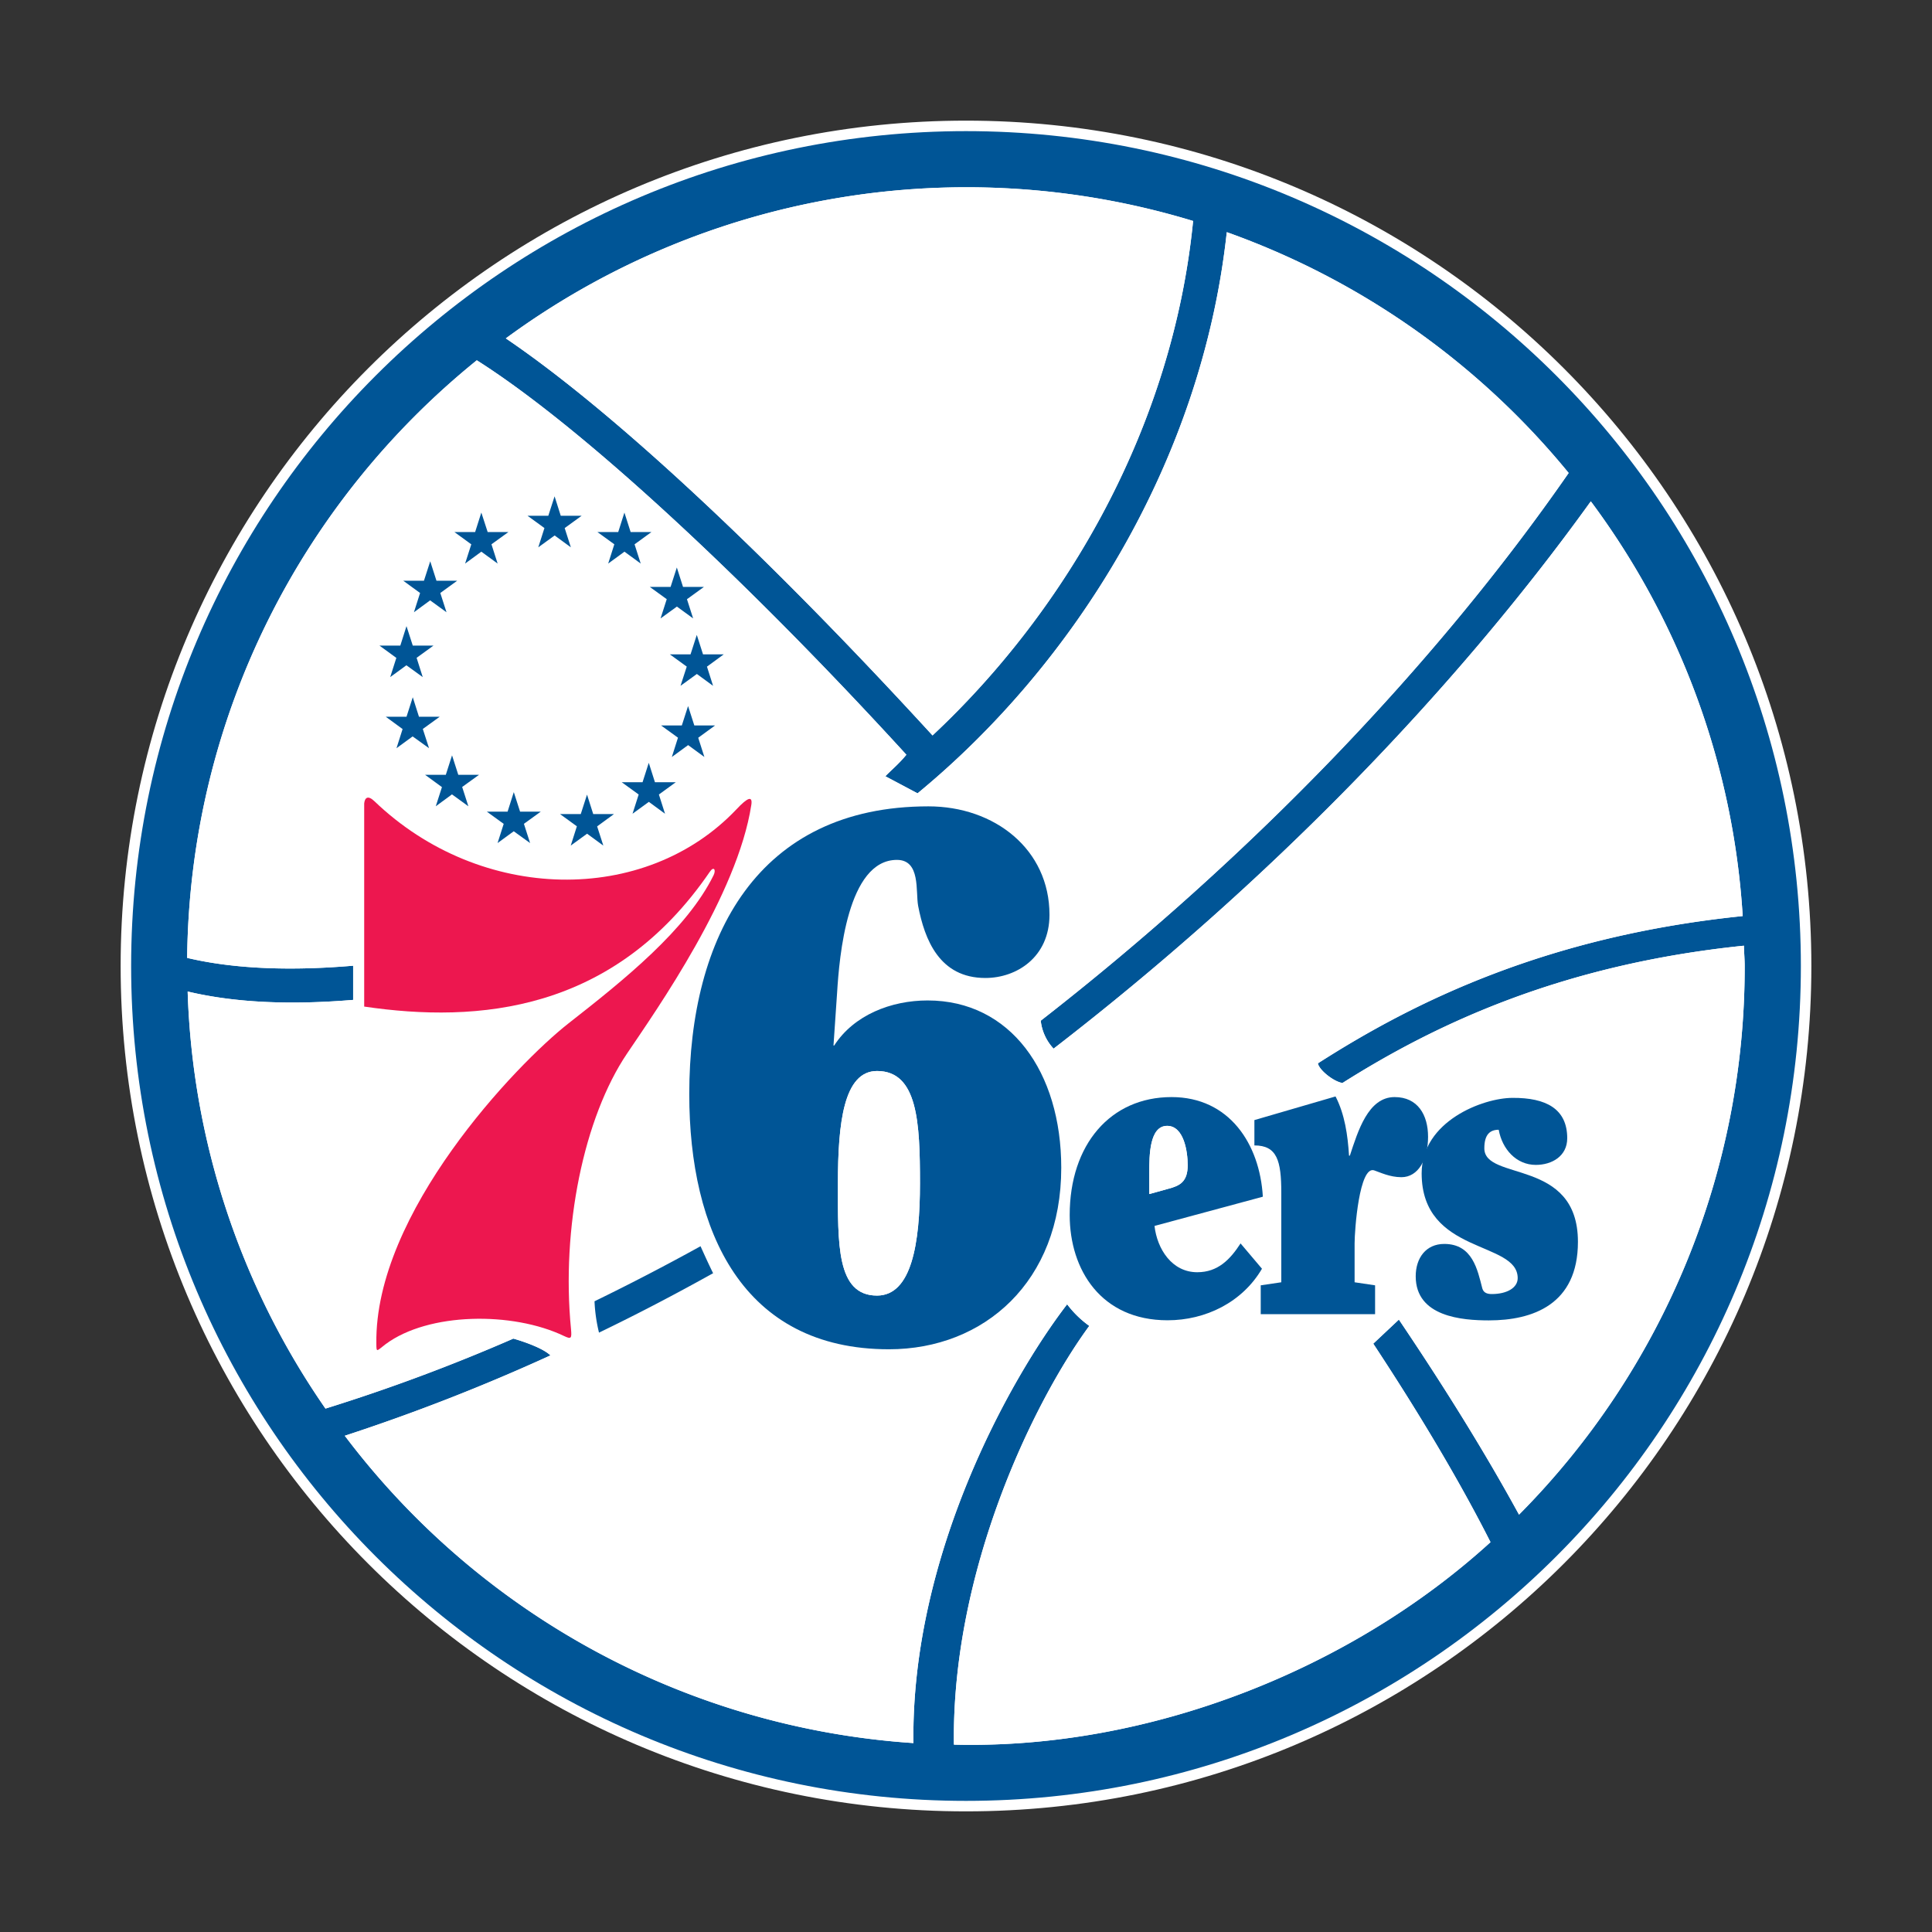 <svg width="648" height="648" fill="none" xmlns="http://www.w3.org/2000/svg"><rect width="100%" height="100%" fill="#333333" stroke="none"/><path d="M322.471 599.555c151.44 0 274.16-122.764 274.16-274.186 0-151.422-122.72-274.187-274.16-274.187-151.44 0-274.186 122.747-274.186 274.187S171.04 599.555 322.47 599.555z" fill="#fff"/><path d="M324 605.778c155.6 0 281.778-126.169 281.778-281.778 0-155.609-126.169-281.778-281.778-281.778-155.609 0-281.778 126.16-281.778 281.778 0 155.618 126.16 281.778 281.778 281.778z" fill="#fff"/><path d="M324 605.778c155.6 0 281.778-126.169 281.778-281.778 0-155.609-126.169-281.778-281.778-281.778-155.609 0-281.778 126.16-281.778 281.778 0 155.618 126.16 281.778 281.778 281.778z" fill="#005596" stroke="#fff" stroke-width="3.52"/><path d="M460.302 450.222c15.689 23.778 29.2 46.445 39.618 67.022-46.391 42.312-113.92 69.583-179.973 67.912-.8-58.578 26.871-115.2 45.404-140.445a34.263 34.263 0 0 1-7.431-7.253c-19.298 25.111-52.355 84.391-51.555 147.173a260.701 260.701 0 0 1-190.72-103.075 657.442 657.442 0 0 0 68.977-26.943c-2.302-2.311-8.702-4.586-12.444-5.644a614.07 614.07 0 0 1-63.013 23.475A259.784 259.784 0 0 1 62.942 332.56c16.071 3.813 34.605 4.542 55.503 2.809v-11.467c-20.818 1.778-39.85 1.129-55.672-2.622.89-81.013 38.56-153.076 97.147-200.436C195.849 143.6 251.716 195.92 304 253.138c-2.524 3.138-5.982 5.982-7.031 7.226l10.782 5.725c52.445-43.191 95.36-111.111 103.716-188.222a261.613 261.613 0 0 1 114.666 80.773c-44.586 64.302-106.488 128.747-177.066 183.707a16.348 16.348 0 0 0 4.311 9.377c71.004-54.782 133.707-118.951 180.187-183.573a259.566 259.566 0 0 1 50.942 139.102c-65.298 6.694-109.814 28.445-142.48 49.396.435 2.293 5.333 6.16 8.249 6.587 31.111-19.672 73.378-39.76 134.64-46.045.044 2.276.257 4.551.257 6.827a260.595 260.595 0 0 1-75.688 184c-11.156-20.445-24.818-42.489-40.294-65.422l-8.746 8.222" fill="#fff"/><path d="M312.773 246.666C259.058 188 206.667 138.578 169.653 113.493a260.938 260.938 0 0 1 230.516-39.378c-6.791 68.809-42.338 130.383-87.396 172.551z" fill="#fff"/><path d="M460.302 450.222c15.689 23.778 29.2 46.445 39.618 67.022-46.391 42.312-113.92 69.583-179.973 67.912-.8-58.578 26.871-115.2 45.404-140.445a34.263 34.263 0 0 1-7.431-7.253c-19.298 25.111-52.355 84.391-51.555 147.173a260.701 260.701 0 0 1-190.72-103.075 657.442 657.442 0 0 0 68.977-26.943c-2.302-2.311-8.702-4.586-12.444-5.644a614.07 614.07 0 0 1-63.013 23.475A259.784 259.784 0 0 1 62.942 332.56c16.071 3.813 34.605 4.542 55.503 2.809v-11.467c-20.818 1.778-39.85 1.129-55.672-2.622.89-81.013 38.56-153.076 97.147-200.436C195.849 143.6 251.716 195.92 304 253.138c-2.524 3.138-5.982 5.982-7.031 7.226l10.782 5.725c52.445-43.191 95.36-111.111 103.716-188.222a261.613 261.613 0 0 1 114.666 80.773c-44.586 64.302-106.488 128.747-177.066 183.707a16.348 16.348 0 0 0 4.311 9.377c71.004-54.782 133.707-118.951 180.187-183.573a259.566 259.566 0 0 1 50.942 139.102c-65.298 6.694-109.814 28.445-142.48 49.396.435 2.293 5.333 6.16 8.249 6.587 31.111-19.672 73.378-39.76 134.64-46.045.044 2.276.257 4.551.257 6.827a260.595 260.595 0 0 1-75.688 184c-11.156-20.445-24.818-42.489-40.294-65.422l-8.746 8.222" fill="#fff"/><path d="M312.773 246.666C259.058 188 206.667 138.578 169.653 113.493a260.938 260.938 0 0 1 230.516-39.378c-6.791 68.809-42.338 130.383-87.396 172.551z" fill="#fff"/><path d="m186.009 166.471 2.071 6.525h6.996l-5.68 4.124 2.071 6.453-5.44-3.973-5.485 3.973 2.063-6.462-5.663-4.115h6.96l2.107-6.525zM227.013 190.338l2.08 6.524h6.996l-5.68 4.116 2.071 6.444-5.44-3.973-5.484 3.973 2.071-6.453-5.671-4.107h6.96l2.097-6.524zM209.431 171.92l2.089 6.533h6.969l-5.653 4.116 2.062 6.453-5.449-3.991-5.458 3.991 2.054-6.462-5.663-4.107h6.969l2.08-6.533zM233.706 212.951l2.089 6.516h6.96l-5.635 4.124 2.044 6.436-5.431-3.974-5.484 3.974 2.089-6.445-5.671-4.115h6.942l2.097-6.516zM230.782 236.809l2.098 6.516h6.951l-5.644 4.124 2.062 6.445-5.449-3.983-5.458 3.983 2.054-6.472-5.663-4.097h6.952l2.097-6.516zM217.6 255.849l2.071 6.515h6.987l-5.663 4.116 2.054 6.453-5.422-3.982-5.476 3.982 2.062-6.453-5.68-4.116h6.978l2.089-6.515zM196.889 266.516l2.08 6.524h6.96l-5.645 4.133 2.071 6.436-5.448-3.982-5.476 3.982 2.053-6.462-5.653-4.107h6.96l2.098-6.524zM144.302 188.258l-2.106 6.515h-6.951l5.653 4.116-2.062 6.462 5.431-3.991 5.493 3.991-2.08-6.462 5.671-4.116h-6.96l-2.089-6.515zM161.44 171.92l-2.08 6.533h-6.942l5.653 4.116-2.071 6.453 5.44-3.991 5.467 3.991-2.071-6.462 5.68-4.107h-6.951l-2.125-6.533zM136.338 210.009l-2.071 6.524h-6.996l5.662 4.125-2.053 6.444 5.431-3.964 5.476 3.964-2.054-6.462 5.662-4.107h-6.951l-2.106-6.524zM138.444 233.858l-2.097 6.542h-6.96l5.644 4.125-2.044 6.426 5.413-3.955 5.502 3.955-2.089-6.453 5.663-4.098h-6.952l-2.08-6.542zM151.618 253.342l-2.089 6.525h-6.96l5.662 4.133-2.071 6.427 5.431-3.991 5.502 3.991-2.08-6.471 5.663-4.089h-6.969l-2.089-6.525zM172.329 265.68l-2.08 6.542h-6.969l5.662 4.107-2.053 6.436 5.422-3.956 5.484 3.956-2.071-6.454 5.662-4.089h-6.951l-2.106-6.542zM387.227 411.182c.889 7.778 5.857 15.529 14.337 15.529 6.916 0 11.014-4.249 14.525-9.662l7.182 8.489c-6.604 11.271-18.924 17.289-31.662 17.289-22.267 0-32.827-16.889-32.827-35.289 0-23.609 13.636-39.574 34.16-39.574 19.334 0 29.591 15.68 30.622 33.414l-36.337 9.804z" fill="#005596"/><path d="M461.209 440.773h-38.356v-9.671l6.898-1.022v-30.027c0-10.764-1.422-15.875-9.022-15.875v-8.498l27.218-7.929c3.102 6.036 4.089 12.969 4.524 19.858h.276c2.711-8.196 6.115-19.645 15.004-19.645 7.796 0 11.227 6.009 11.227 13.334 0 7.457-3.227 13.537-8.942 13.537-3.911 0-7.254-1.662-9.12-2.284-4.996-1.689-6.578 19.956-6.578 24.498v13.031l6.871 1.022v9.671z" fill="#005596"/><path d="M525.653 381.778c0 5.982-5.111 8.933-10.533 8.933-6.596 0-11.289-5.333-12.445-11.787-2.826 0-4.826 1.476-4.826 6.223 0 11.12 31.395 3.208 31.395 31.36 0 21.084-15.226 26.355-29.875 26.355-8.889 0-24.534-1.173-24.534-14.782 0-6.151 3.44-10.862 9.574-10.862 9.529 0 11.164 8.755 12.764 14.915.454 1.609 1.858 1.894 3.191 1.894 5.031 0 8.676-2.072 8.676-5.334 0-12.658-32.213-7.769-32.213-35.164 0-17.458 20.568-25.298 30.488-25.298 11.263-.071 18.338 3.689 18.338 13.547zM279.555 350.666h.24c6.605-10.24 19.103-15.111 31.334-15.111 27.742 0 44.818 23.938 44.818 56.125 0 38.169-25.858 60.871-57.778 60.871-49.138 0-66.987-39.653-66.987-85.573 0-52.88 22.987-96.525 80.205-96.525 22.222 0 40.613 14.409 40.613 36.365 0 14.222-11.013 21.2-21.511 21.2-15.422 0-20.374-12.907-22.542-24.187-.889-4.836.888-15.422-7.112-15.422-16.631 0-19.342 32.577-20.071 44.56l-1.209 17.697z" fill="#005596"/><path d="M239.182 427.04c-13.067 7.262-24.995 13.511-38.275 19.929a53.477 53.477 0 0 1-1.503-10.516 779.494 779.494 0 0 0 35.556-18.462c1.431 3.156 2.764 6.116 4.222 9.049z" fill="#005596"/><path d="m385.476 400.489 6.417-1.778c3.831-1.004 6.463-2.338 6.463-7.911 0-4.676-1.316-13.182-6.889-13.182-5.991 0-5.991 10.097-5.991 15.546v7.325zM308.56 396.889c0-20.213-.702-37.671-14.4-37.671-11.182 0-13.12 17.458-13.12 37.671s-.569 37.653 13.12 37.653c11.6-.018 14.4-17.475 14.4-37.653z" fill="#fff"/><path d="m385.476 400.489 6.417-1.778c3.831-1.004 6.463-2.338 6.463-7.911 0-4.676-1.316-13.182-6.889-13.182-5.991 0-5.991 10.097-5.991 15.546v7.325zM308.56 396.889c0-20.213-.702-37.671-14.4-37.671-11.182 0-13.12 17.458-13.12 37.671s-.569 37.653 13.12 37.653c11.6-.018 14.4-17.475 14.4-37.653z" fill="#fff"/><path d="M122.151 269.476v68.133c38.222 5.635 83.715 1.893 115.929-45.218 1.351-1.982 2.133-.613 1.262 1.156-9.004 18.311-30.222 35.262-48.667 49.697-17.697 13.885-65.084 63.618-64.444 107.369 0 3.343.16 2.427 3.111.223 14.364-10.667 42.56-11.014 59.867-2.72 2.4 1.137 2.586.808 2.311-2.32-3.325-33.929 4.302-71.005 18.835-92.498 10.036-14.871 37.005-53.218 41.636-83.307.489-3.111-1.12-2.667-5.005 1.485-30.568 32.222-85.76 31.466-121.395-2.738-2.24-2.142-3.245-1.147-3.44.738z" fill="#ED174F"/></svg>